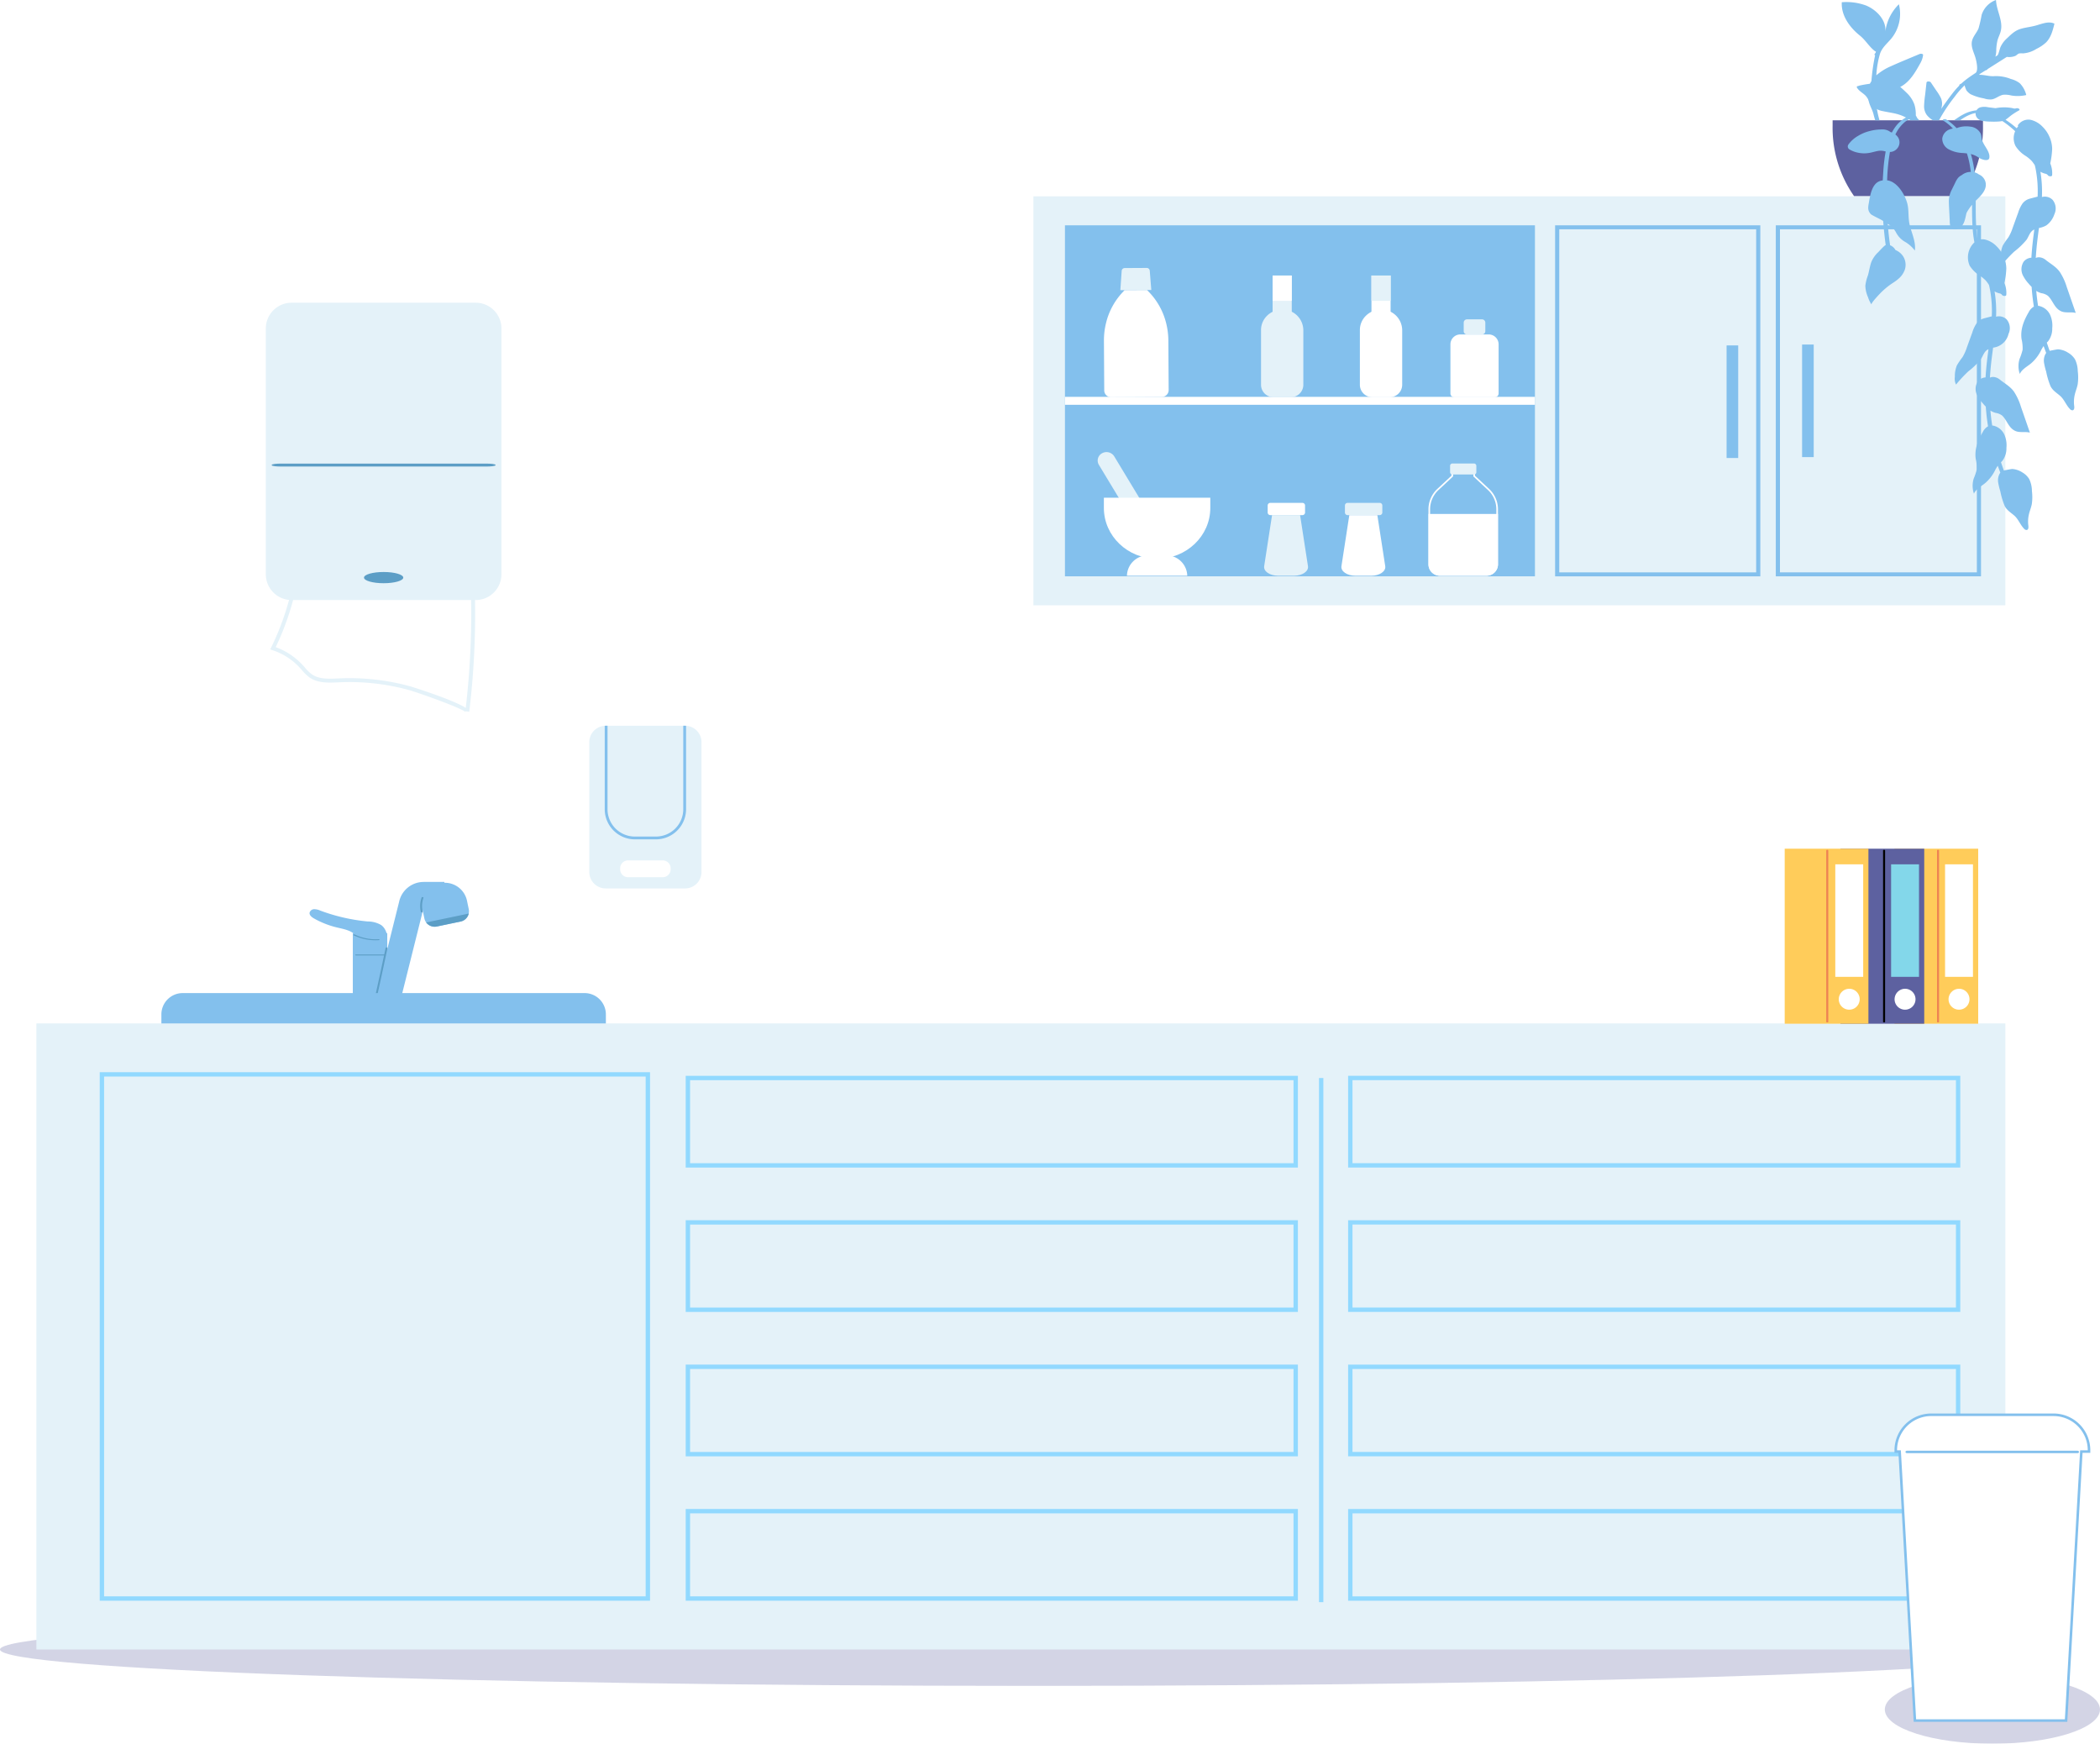 <svg id="Group_24" data-name="Group 24" xmlns="http://www.w3.org/2000/svg" xmlns:xlink="http://www.w3.org/1999/xlink" width="624.576" height="518.571" viewBox="0 0 624.576 518.571">
  <defs>
    <clipPath id="clip-path">
      <rect id="Rectangle_138" data-name="Rectangle 138" width="624.576" height="518.571" fill="none"/>
    </clipPath>
    <clipPath id="clip-path-3">
      <rect id="Rectangle_120" data-name="Rectangle 120" width="614.851" height="21.65" fill="none"/>
    </clipPath>
    <filter id="Path_160" x="72.191" y="162.227" width="77.54" height="61.375" filterUnits="userSpaceOnUse">
      <feOffset dy="3" input="SourceAlpha"/>
      <feGaussianBlur stdDeviation="3" result="blur"/>
      <feFlood flood-color="#8aa5ff" flood-opacity="0.09"/>
      <feComposite operator="in" in2="blur"/>
      <feComposite in="SourceGraphic"/>
    </filter>
    <clipPath id="clip-path-4">
      <rect id="Rectangle_127" data-name="Rectangle 127" width="64.001" height="20.363" fill="none"/>
    </clipPath>
  </defs>
  <g id="Group_23" data-name="Group 23" clip-path="url(#clip-path)">
    <g id="Group_22" data-name="Group 22">
      <g id="Group_21" data-name="Group 21" clip-path="url(#clip-path)">
        <g id="Group_17" data-name="Group 17" transform="translate(0 479.716)" opacity="0.27" style="mix-blend-mode: multiply;isolation: isolate">
          <g id="Group_16" data-name="Group 16">
            <g id="Group_15" data-name="Group 15" clip-path="url(#clip-path-3)">
              <path id="Path_130" data-name="Path 130" d="M614.851,232.406c0,5.977-137.64,10.825-307.426,10.825S0,238.383,0,232.406s137.64-10.825,307.426-10.825,307.426,4.847,307.426,10.825" transform="translate(0 -221.581)" fill="#5d61a0"/>
            </g>
          </g>
        </g>
        <path id="Path_131" data-name="Path 131" d="M58.792,157.525l7.2-28.8.015-.082h6.138v-7.493H65.982a7.472,7.472,0,0,0-7.311,5.952l-7.149,28.612Z" transform="translate(60.022 141.13)" fill="#83c0ed"/>
        <path id="Path_132" data-name="Path 132" d="M63.849,129.614a7.94,7.94,0,0,0-4.044-1.074,54.754,54.754,0,0,1-14.087-3.232,4.492,4.492,0,0,0-1.816-.414,1.414,1.414,0,0,0-1.366,1.044c-.1.74.634,1.318,1.3,1.7a26.338,26.338,0,0,0,6.772,2.674c2,.485,4.209.823,5.592,2.3.578.617.957,1.386,1.513,2.024a5.294,5.294,0,0,0,6.6.864c2.057-1.331,1.34-4.546-.465-5.878" transform="translate(49.541 145.493)" fill="#83c0ed"/>
        <path id="Path_133" data-name="Path 133" d="M62.368,134.366l7.086-1.481a3.126,3.126,0,0,0,2.42-3.7l-.552-2.643a6.745,6.745,0,0,0-13.2,2.758l.552,2.643a3.125,3.125,0,0,0,3.7,2.42" transform="translate(67.538 141.169)" fill="#83c0ed"/>
        <path id="Path_134" data-name="Path 134" d="M58.545,128.155a3.13,3.13,0,0,0,3.161,1.206l7.082-1.481a3.119,3.119,0,0,0,2.42-2.405,3,3,0,0,1-.444.13Z" transform="translate(68.203 146.174)" fill="#5c9ec6"/>
        <rect id="Rectangle_121" data-name="Rectangle 121" width="10.242" height="20.234" transform="translate(104.936 277.512)" fill="#83c0ed"/>
        <path id="Path_135" data-name="Path 135" d="M49.058,132.235H57.3a.455.455,0,0,1,.119.015c.139-.652.281-1.305.418-1.959.043-.206.6-.175.561,0q-1.572,7.511-3.247,15c-.048.206-.6.173-.563,0q1.429-6.378,2.778-12.778a.591.591,0,0,1-.065.007h-8.24c-.336,0-.34-.286,0-.286" transform="translate(56.856 151.618)" fill="#5c9ec6"/>
        <path id="Path_136" data-name="Path 136" d="M58.158,123.337c.074-.173.628-.126.541.076a7.618,7.618,0,0,0-.229,4.2c.028.182-.528.208-.563,0a7.749,7.749,0,0,1,.251-4.278" transform="translate(67.252 143.56)" fill="#5c9ec6"/>
        <path id="Path_137" data-name="Path 137" d="M48.609,128.4a.447.447,0,0,1,.4,0,14.172,14.172,0,0,0,7.066,1.377c.34-.022.336.264,0,.286a15,15,0,0,1-7.463-1.459c-.117-.058-.08-.141,0-.2" transform="translate(56.541 149.53)" fill="#5c9ec6"/>
        <path id="Path_138" data-name="Path 138" d="M55.615,178.646h65.308A33.444,33.444,0,0,0,154.368,145.2v-2.451a6.335,6.335,0,0,0-6.335-6.335H28.506a6.335,6.335,0,0,0-6.335,6.335V145.2a33.445,33.445,0,0,0,33.444,33.444" transform="translate(25.829 158.92)" fill="#83c0ed"/>
        <rect id="Rectangle_122" data-name="Rectangle 122" width="585.607" height="186.187" transform="translate(10.825 304.353)" fill="#e4f2f9"/>
        <path id="Path_139" data-name="Path 139" d="M177.372,304.458H13.7V147.281H177.372ZM15,303.159H176.073V148.58H15Z" transform="translate(15.96 171.578)" fill="#91d9ff"/>
        <rect id="Rectangle_123" data-name="Rectangle 123" width="1.299" height="155.878" transform="translate(392.292 320.591)" fill="#91d9ff"/>
        <path id="Path_140" data-name="Path 140" d="M276.274,175.06H94.2V147.781H276.274ZM95.5,173.761H274.975V149.08H95.5Z" transform="translate(109.74 172.16)" fill="#91d9ff"/>
        <path id="Path_141" data-name="Path 141" d="M276.274,194.893H94.2V167.614H276.274ZM95.5,193.594H274.975V168.913H95.5Z" transform="translate(109.74 195.265)" fill="#91d9ff"/>
        <path id="Path_142" data-name="Path 142" d="M276.274,214.727H94.2V187.448H276.274ZM95.5,213.428H274.975V188.747H95.5Z" transform="translate(109.74 218.371)" fill="#91d9ff"/>
        <path id="Path_143" data-name="Path 143" d="M276.274,234.56H94.2V207.281H276.274ZM95.5,233.261H274.975V208.58H95.5Z" transform="translate(109.74 241.476)" fill="#91d9ff"/>
        <path id="Path_144" data-name="Path 144" d="M367.274,175.06H185.2V147.781H367.274Zm-180.775-1.3H365.975V149.08H186.5Z" transform="translate(215.752 172.16)" fill="#91d9ff"/>
        <path id="Path_145" data-name="Path 145" d="M367.274,194.893H185.2V167.614H367.274Zm-180.775-1.3H365.975V168.913H186.5Z" transform="translate(215.752 195.265)" fill="#91d9ff"/>
        <path id="Path_146" data-name="Path 146" d="M367.274,214.727H185.2V187.448H367.274Zm-180.775-1.3H365.975V188.747H186.5Z" transform="translate(215.752 218.371)" fill="#91d9ff"/>
        <path id="Path_147" data-name="Path 147" d="M367.274,234.56H185.2V207.281H367.274Zm-180.775-1.3H365.975V208.58H186.5Z" transform="translate(215.752 241.476)" fill="#91d9ff"/>
        <path id="Path_148" data-name="Path 148" d="M283.081,116.581H260.258v52.052h24.9V116.581Z" transform="translate(303.193 135.813)" fill="#ffcc5a"/>
        <rect id="Rectangle_124" data-name="Rectangle 124" width="8.301" height="33.462" transform="translate(578.493 257.042)" fill="#fff"/>
        <path id="Path_149" data-name="Path 149" d="M267.686,138.995a3.113,3.113,0,1,0,3.111-3.174,3.145,3.145,0,0,0-3.111,3.174" transform="translate(311.846 158.227)" fill="#fff"/>
        <path id="Path_150" data-name="Path 150" d="M266.1,116.9v51c0,.216.6.219.6,0v-51c0-.217-.6-.219-.6,0" transform="translate(310.004 135.996)" fill="#ed8353"/>
        <path id="Path_151" data-name="Path 151" d="M275.667,116.581H252.844v52.052h24.9V116.581Z" transform="translate(294.556 135.813)" fill="#5d61a0"/>
        <rect id="Rectangle_125" data-name="Rectangle 125" width="8.301" height="33.462" transform="translate(562.444 257.042)" fill="#83d7ea"/>
        <path id="Path_152" data-name="Path 152" d="M260.272,138.995a3.113,3.113,0,1,0,3.111-3.174,3.145,3.145,0,0,0-3.111,3.174" transform="translate(303.209 158.227)" fill="#fff"/>
        <path id="Path_153" data-name="Path 153" d="M268,116.581H245.178v52.052h24.9V116.581Z" transform="translate(285.624 135.813)" fill="#ffcc5a"/>
        <rect id="Rectangle_126" data-name="Rectangle 126" width="8.298" height="33.462" transform="translate(545.845 257.042)" fill="#fff"/>
        <path id="Path_154" data-name="Path 154" d="M252.6,138.995a3.113,3.113,0,1,0,3.111-3.174,3.145,3.145,0,0,0-3.111,3.174" transform="translate(294.277 158.227)" fill="#fff"/>
        <path id="Path_155" data-name="Path 155" d="M258.691,116.9v51c0,.216.6.219.6,0v-51c0-.217-.6-.219-.6,0" transform="translate(301.367 135.996)"/>
        <path id="Path_156" data-name="Path 156" d="M250.886,116.9v51c0,.216.6.219.6,0v-51c0-.217-.6-.219-.6,0" transform="translate(292.274 135.996)" fill="#ed8353"/>
        <path id="Path_157" data-name="Path 157" d="M80.957,104.58v38.608a4.886,4.886,0,0,0,4.888,4.888h23.592a4.885,4.885,0,0,0,4.889-4.888V104.58a4.869,4.869,0,0,0-4.588-4.871,1.767,1.767,0,0,0-.3-.017H85.845a1.767,1.767,0,0,0-.3.017,4.867,4.867,0,0,0-4.588,4.871" transform="translate(94.312 116.138)" fill="#e4f2f9"/>
        <path id="Path_158" data-name="Path 158" d="M83.076,99.708v24.811a8.971,8.971,0,0,0,8.959,8.959h6.274a8.971,8.971,0,0,0,8.959-8.959V99.708a1.731,1.731,0,0,0-.3-.017h-.535v24.828a8.124,8.124,0,0,1-8.125,8.125H92.035a8.124,8.124,0,0,1-8.125-8.125V99.691h-.533a1.743,1.743,0,0,0-.3.017" transform="translate(96.781 116.137)" fill="#83c0ed"/>
        <path id="Path_159" data-name="Path 159" d="M87.553,123.192h10.3a2.359,2.359,0,0,0,2.358-2.358v-.29a2.359,2.359,0,0,0-2.358-2.358h-10.3a2.359,2.359,0,0,0-2.358,2.358v.29a2.359,2.359,0,0,0,2.358,2.358" transform="translate(99.25 137.684)" fill="#fff"/>
        <g transform="matrix(1, 0, 0, 1, 0, 0)" filter="url(#Path_160)">
          <path id="Path_160-2" data-name="Path 160" d="M57.372,111.794c-2.966.13-6.2.385-8.638-1.305a18.231,18.231,0,0,1-2.827-2.834,19.836,19.836,0,0,0-8.4-5.393A80.129,80.129,0,0,0,44.495,80.54a78.274,78.274,0,0,1,22.228-2.068c3.828.195,7.731.665,11.442-.288a7.786,7.786,0,0,1,2.888-.452,6.148,6.148,0,0,1,2.47,1.137c3.215,2.12,7.244,2.864,10.7,4.666a5.257,5.257,0,0,1,2.3,1.879,5.489,5.489,0,0,1,.483,2.615,240.861,240.861,0,0,1-1.719,33.05c.143-1.18-15.566-6.506-16.934-6.885a67.769,67.769,0,0,0-20.983-2.4" transform="translate(43.69 90.52)" fill="#fff"/>
        </g>
        <path id="Path_161" data-name="Path 161" d="M78.641,115.071a66.964,66.964,0,0,0-20.8-2.381l-.509.024c-2.823.13-6.025.275-8.489-1.431a13.045,13.045,0,0,1-2.3-2.215c-.206-.236-.414-.474-.626-.7a19.218,19.218,0,0,0-8.158-5.235l-.639-.208.294-.6A79.333,79.333,0,0,0,44.36,80.756l.063-.379.375-.091A78.7,78.7,0,0,1,67.192,78.2q.929.049,1.862.108c3.139.195,6.382.4,9.407-.377l.455-.123a6.69,6.69,0,0,1,2.654-.344A6.609,6.609,0,0,1,84.285,78.7a27.8,27.8,0,0,0,5.9,2.669,39.125,39.125,0,0,1,4.748,1.966,5.8,5.8,0,0,1,2.54,2.111,5.953,5.953,0,0,1,.559,2.892,241.543,241.543,0,0,1-1.723,33.131l-1.158-.141a.383.383,0,0,0,.048.251c-.872-1.152-14.443-5.919-16.558-6.5m.582-36.131-.472.126a31.5,31.5,0,0,1-9.768.413c-.617-.039-1.236-.078-1.849-.108a77.271,77.271,0,0,0-21.689,1.964,80.4,80.4,0,0,1-6.692,20.9,20.413,20.413,0,0,1,8.026,5.339c.219.236.431.478.645.723a11.984,11.984,0,0,0,2.083,2.024c2.139,1.481,5,1.351,7.772,1.225l.509-.022a68.245,68.245,0,0,1,21.163,2.42c.152.041,12.6,3.932,16.322,6.359a240.8,240.8,0,0,0,1.593-31.951,5.093,5.093,0,0,0-.411-2.34,4.741,4.741,0,0,0-2.061-1.645,38.078,38.078,0,0,0-4.6-1.905,28.992,28.992,0,0,1-6.144-2.793,5.559,5.559,0,0,0-2.228-1.044,2.972,2.972,0,0,0-.368-.024,7.144,7.144,0,0,0-1.825.338" transform="translate(43.247 90.209)" fill="#e4f2f9"/>
        <path id="Path_162" data-name="Path 162" d="M44.189,130.008H98.922a7.672,7.672,0,0,0,7.673-7.67V49.25a7.671,7.671,0,0,0-7.673-7.668H44.189a7.669,7.669,0,0,0-7.67,7.668v73.087a7.67,7.67,0,0,0,7.67,7.67" transform="translate(42.543 48.442)" fill="#e4f2f9"/>
        <path id="Path_163" data-name="Path 163" d="M39.817,63.685h61.626c.743,0,2.5.076,2.5.429s-1.8.429-2.5.429H39.817c-.743,0-2.5-.076-2.5-.429s1.8-.429,2.5-.429" transform="translate(43.47 74.191)" fill="#5c9ec6"/>
        <path id="Path_164" data-name="Path 164" d="M50.005,80.241c0,.922,2.615,1.669,5.839,1.669s5.841-.747,5.841-1.669-2.615-1.669-5.841-1.669-5.839.747-5.839,1.669" transform="translate(58.254 91.534)" fill="#5c9ec6"/>
        <g id="Group_20" data-name="Group 20" transform="translate(560.575 498.207)" opacity="0.27" style="mix-blend-mode: multiply;isolation: isolate">
          <g id="Group_19" data-name="Group 19">
            <g id="Group_18" data-name="Group 18" clip-path="url(#clip-path-4)">
              <path id="Path_165" data-name="Path 165" d="M322.931,240.3c0,5.622-14.328,10.182-32,10.182s-32-4.559-32-10.182,14.328-10.182,32-10.182,32,4.559,32,10.182" transform="translate(-258.93 -230.122)" fill="#5d61a0"/>
            </g>
          </g>
        </g>
        <path id="Path_166" data-name="Path 166" d="M311.655,285.858H265.972l-4.538-80h-1.176v-.76A10.951,10.951,0,0,1,271.2,194.165h36.363A10.949,10.949,0,0,1,318.5,205.1v.76h-2.31Zm-44.25-1.513H310.22l4.538-80h2.2a9.44,9.44,0,0,0-9.392-8.671H271.2a9.442,9.442,0,0,0-9.4,8.671h1.063Z" transform="translate(303.194 226.196)" fill="#83c0ed"/>
        <path id="Path_167" data-name="Path 167" d="M307.155,194.514H270.792A10.182,10.182,0,0,0,260.61,204.7h1.135l4.538,80H310.53l4.538-80h2.269a10.182,10.182,0,0,0-10.182-10.182" transform="translate(303.602 226.603)" fill="#fff"/>
        <path id="Path_168" data-name="Path 168" d="M262.279,199.274h50.6c.68,0,.686.743,0,.743h-50.6c-.68,0-.686-.743,0-.743" transform="translate(304.95 232.148)" fill="#83c0ed"/>
        <rect id="Rectangle_128" data-name="Rectangle 128" width="289.086" height="121.626" transform="translate(307.343 58.387)" fill="#e4f2f9"/>
        <rect id="Rectangle_129" data-name="Rectangle 129" width="139.781" height="104.386" transform="translate(316.735 67.006)" fill="#83c0ed"/>
        <path id="Path_169" data-name="Path 169" d="M213.636,30.95h61.035V135.336H213.636Zm59.8,1.182H214.87V134.156h58.565Z" transform="translate(248.879 36.056)" fill="#83c0ed"/>
        <path id="Path_170" data-name="Path 170" d="M243.954,30.95h61.035V135.336H243.954Zm59.8,1.182H245.19V134.156h58.565Z" transform="translate(284.199 36.056)" fill="#83c0ed"/>
        <rect id="Rectangle_130" data-name="Rectangle 130" width="139.781" height="2.362" transform="translate(316.735 118.019)" fill="#fff"/>
        <path id="Path_171" data-name="Path 171" d="M166.885,86.893h0a2.461,2.461,0,0,0,.966-3.444L155.716,63.362a2.707,2.707,0,0,0-3.6-.922,2.462,2.462,0,0,0-.966,3.444l12.135,20.087a2.7,2.7,0,0,0,3.6.922" transform="translate(175.671 72.347)" fill="#e4f2f9"/>
        <path id="Path_172" data-name="Path 172" d="M167.475,86.523h0c8.74,0,15.826-6.772,15.826-15.127V68.372H151.647V71.4c0,8.355,7.088,15.127,15.828,15.127" transform="translate(176.664 79.651)" fill="#fff"/>
        <path id="Path_173" data-name="Path 173" d="M154.816,82.341h17.937a6.2,6.2,0,0,0-6.33-6.051h-5.276a6.2,6.2,0,0,0-6.33,6.051" transform="translate(180.356 88.875)" fill="#fff"/>
        <path id="Path_174" data-name="Path 174" d="M196.238,70.6V85.652a3.4,3.4,0,0,0,3.477,3.323h13.722a3.405,3.405,0,0,0,3.477-3.323V70.6Z" transform="translate(228.611 82.241)" fill="#fff"/>
        <path id="Path_175" data-name="Path 175" d="M196.238,76.869V93.345a3.4,3.4,0,0,0,3.477,3.323h13.722a3.406,3.406,0,0,0,3.477-3.323V76.869a8.313,8.313,0,0,0-2.669-6.051l-4.17-3.89V63.992h-7v2.936l-4.17,3.89a8.319,8.319,0,0,0-2.667,6.051m.487,0a7.858,7.858,0,0,1,2.52-5.716l4.319-4.029V64.457h6.023v2.667l4.319,4.029a7.866,7.866,0,0,1,2.52,5.716V93.345a2.93,2.93,0,0,1-2.99,2.858H199.715a2.928,2.928,0,0,1-2.99-2.858Z" transform="translate(228.611 74.549)" fill="#fff"/>
        <path id="Path_176" data-name="Path 176" d="M199.209,64.327v1.946a.658.658,0,0,0,.4.591.772.772,0,0,0,.331.071h6.341a.828.828,0,0,0,.329-.067.666.666,0,0,0,.407-.6V64.327a.7.7,0,0,0-.736-.658h-6.341a.7.7,0,0,0-.736.658" transform="translate(232.072 74.172)" fill="#e4f2f9"/>
        <path id="Path_177" data-name="Path 177" d="M151.656,54.947l.091,14.653a2.036,2.036,0,0,0,1.955,2.109l15.27-.087a2.04,2.04,0,0,0,1.933-2.13l-.091-14.653a21.753,21.753,0,0,0-.721-5.408,20.363,20.363,0,0,0-4.951-8.9l-.667-.693-6.672.039-.654.7a20.308,20.308,0,0,0-4.839,8.956,21.485,21.485,0,0,0-.654,5.415" transform="translate(176.674 46.41)" fill="#fff"/>
        <path id="Path_178" data-name="Path 178" d="M153.91,43.419l9.21-.052-.465-5.761a.9.9,0,0,0-.916-.8l-6.53.037a.9.9,0,0,0-.9.814Z" transform="translate(179.3 42.874)" fill="#e4f2f9"/>
        <path id="Path_179" data-name="Path 179" d="M173.236,48.6V64.939A3.7,3.7,0,0,0,177,68.576h5.053a3.7,3.7,0,0,0,3.765-3.637V48.6a6.186,6.186,0,0,0-6.291-6.077,6.379,6.379,0,0,0-4.449,1.78,5.958,5.958,0,0,0-1.845,4.3" transform="translate(201.815 49.543)" fill="#e4f2f9"/>
        <rect id="Rectangle_131" data-name="Rectangle 131" width="5.694" height="11.866" transform="translate(378.497 81.938)" fill="#e4f2f9"/>
        <rect id="Rectangle_132" data-name="Rectangle 132" width="5.694" height="7.525" transform="translate(378.497 81.938)" fill="#fff"/>
        <path id="Path_180" data-name="Path 180" d="M186.816,48.6V64.939a3.7,3.7,0,0,0,3.767,3.637h5.051a3.7,3.7,0,0,0,3.767-3.637V48.6a6.187,6.187,0,0,0-6.291-6.077,6.379,6.379,0,0,0-4.449,1.78,5.95,5.95,0,0,0-1.845,4.3" transform="translate(217.635 49.543)" fill="#fff"/>
        <rect id="Rectangle_133" data-name="Rectangle 133" width="5.694" height="11.866" transform="translate(407.895 81.938)" fill="#fff"/>
        <rect id="Rectangle_134" data-name="Rectangle 134" width="5.694" height="7.525" transform="translate(407.895 81.938)" fill="#e4f2f9"/>
        <path id="Path_181" data-name="Path 181" d="M186.636,70.759h8.339l2.345,15.194c.234,1.52-1.689,2.832-4.146,2.832h-4.737c-2.455,0-4.378-1.312-4.144-2.832Z" transform="translate(214.674 82.432)" fill="#fff"/>
        <path id="Path_182" data-name="Path 182" d="M185.548,69.076H195.1a.783.783,0,0,1,.782.784v2.074a.783.783,0,0,1-.782.784h-9.554a.783.783,0,0,1-.784-.784V69.86a.783.783,0,0,1,.784-.784" transform="translate(215.244 80.471)" fill="#e4f2f9"/>
        <path id="Path_183" data-name="Path 183" d="M176.023,70.759h8.339l2.343,15.194c.236,1.52-1.687,2.832-4.144,2.832h-4.737c-2.457,0-4.38-1.312-4.146-2.832Z" transform="translate(202.307 82.432)" fill="#e4f2f9"/>
        <path id="Path_184" data-name="Path 184" d="M174.933,69.076h9.554a.783.783,0,0,1,.782.784v2.074a.783.783,0,0,1-.782.784h-9.554a.784.784,0,0,1-.784-.784V69.86a.784.784,0,0,1,.784-.784" transform="translate(202.878 80.471)" fill="#fff"/>
        <path id="Path_185" data-name="Path 185" d="M200.359,64.6h12.122a1.107,1.107,0,0,0,1.106-1.106V48.884a2.945,2.945,0,0,0-2.944-2.944H202.2a2.945,2.945,0,0,0-2.944,2.944V63.494a1.1,1.1,0,0,0,1.1,1.1" transform="translate(232.126 53.519)" fill="#fff"/>
        <path id="Path_186" data-name="Path 186" d="M202.046,48.356h4.494a.965.965,0,0,0,.966-.966V44.834a.966.966,0,0,0-.966-.966h-4.494a.966.966,0,0,0-.966.966V47.39a.965.965,0,0,0,.966.966" transform="translate(234.252 51.105)" fill="#e4f2f9"/>
        <rect id="Rectangle_135" data-name="Rectangle 135" width="3.455" height="33.479" transform="translate(535.975 102.459)" fill="#83c0ed"/>
        <rect id="Rectangle_136" data-name="Rectangle 136" width="3.455" height="33.479" transform="translate(513.518 102.723)" fill="#83c0ed"/>
        <path id="Path_187" data-name="Path 187" d="M296.481,16.527v1.654a35.181,35.181,0,0,1-6.4,20.87H258.128a35.389,35.389,0,0,1-6.369-20.87V16.527Z" transform="translate(293.291 19.253)" fill="#5d61a0"/>
        <path id="Path_188" data-name="Path 188" d="M277.2,16.01a6.358,6.358,0,0,1-.816,2.431c-.375.7-.773,1.388-1.182,2.068-1.425,2.36-3.191,4.572-5.9,5.473-.753.251-1.541.411-2.273.725a5.966,5.966,0,0,0-1.641,1.048,6.8,6.8,0,0,0-2.05,3.382,27.986,27.986,0,0,0,.9,4.3h-1.284c-.186-.6-.355-1.219-.511-1.84-.357-1.442-1.18-2.6-1.461-4.087a7.86,7.86,0,0,1,.483-5.094c.113-.219.236-.429.368-.632a58.26,58.26,0,0,1,1.1-7.681c-.149-.078-.268-.2-.164-.336.121-.156.229-.32.34-.483.024-.1.043-.208.067-.312a.8.8,0,0,1-.375-.162c-1.736-1.368-2.7-3.211-4.429-4.594-3.042-2.436-5.586-6-5.348-9.89a16.893,16.893,0,0,1,7.168.957c3.031,1.215,6.181,4.33,5.774,7.872a13.787,13.787,0,0,1,4.04-8.225A11.627,11.627,0,0,1,267.7,11.188c-1.182,1.4-2.611,2.548-3.267,4.315a27.823,27.823,0,0,0-1.141,6.562,16.15,16.15,0,0,1,4.308-2.693c2.838-1.292,5.746-2.455,8.619-3.672.214-.091,1.015-.082.981.31" transform="translate(294.759 0.338)" fill="#83c0ed"/>
        <path id="Path_189" data-name="Path 189" d="M305.194,97.247c-.087.39-.188.764-.3,1.139-.186.593-.39,1.169-.533,1.775a9.364,9.364,0,0,0-.2,3.418c.074.5.074,1.2-.431,1.329a.931.931,0,0,1-.838-.377c-1.141-1.154-1.674-2.827-2.9-3.9-1.052-.922-2.191-1.557-2.856-2.856a22.5,22.5,0,0,1-1.3-4.341,19.341,19.341,0,0,1-.647-2.7,4.193,4.193,0,0,1,.346-2.379,3.349,3.349,0,0,1,.3-.491c-.26-.68-.517-1.373-.764-2.048a10.471,10.471,0,0,0-.879,1.513,12.085,12.085,0,0,1-2.942,3.709c-1.171.953-2.641,1.687-3.263,3.072a7.216,7.216,0,0,1-.056-4.514,16.908,16.908,0,0,0,.894-2.7,11.815,11.815,0,0,0-.318-3.174c-.39-2.929.693-5.527,2.137-8.008a3.9,3.9,0,0,1,1.528-1.63c-.13-.823-.245-1.643-.346-2.451-.13-1.141-.245-2.265-.316-3.405-.349-.346-.68-.721-1-1.1a10.3,10.3,0,0,1-1.416-1.992,4.156,4.156,0,0,1,.059-4.443,3.171,3.171,0,0,1,2.28-1.154c.145-2.425.4-4.847.723-7.257.056-.39.1-.764.141-1.141-.113.058-.227.117-.344.188-1.037.68-1.3,1.948-2,2.929a23.236,23.236,0,0,1-3.65,3.49,40.653,40.653,0,0,0-3.65,3.925,4.049,4.049,0,0,1-.346-2.308,8.6,8.6,0,0,1,.606-3.418,22.858,22.858,0,0,1,1.658-2.425,13.655,13.655,0,0,0,1.3-2.886c.55-1.5,1.082-3,1.63-4.486a10.034,10.034,0,0,1,1.271-2.7,4.037,4.037,0,0,1,2.206-1.472c.232-.071,2.293-.6,2.308-.6a34.824,34.824,0,0,0-.634-8.469c-.058-.29-.13-.576-.2-.864a10.066,10.066,0,0,0-.981-1.342,11.623,11.623,0,0,0-1.645-1.373,9.314,9.314,0,0,1-3.118-3.029,5.193,5.193,0,0,1-.1-4.384,28.346,28.346,0,0,0-3.808-3.016,9.44,9.44,0,0,1-1.269.145,20.538,20.538,0,0,1-2.31.013,13.253,13.253,0,0,1-2.193-.186,3.06,3.06,0,0,1-.734-.216,2.187,2.187,0,0,1-1.111-.866,1.884,1.884,0,0,1-.331-1.284c-.26.058-.535.115-.81.188a12.122,12.122,0,0,0-3.072,1.47,4.838,4.838,0,0,0-.693.491H268.45c.247-.173.507-.333.738-.5a16.994,16.994,0,0,1,1.86-1.154,10.652,10.652,0,0,1,4.068-1.3,2.008,2.008,0,0,1,1.111-.879,4.92,4.92,0,0,1,2.308-.028l2.252.273a13.527,13.527,0,0,1,4.053-.16,10.208,10.208,0,0,1,1.156.188,1.235,1.235,0,0,0,.849.028,1.028,1.028,0,0,1,.851.089c.16.1.346.346.117.489a21.45,21.45,0,0,0-2.18,1.355c-.647.463-1.225,1.024-1.888,1.444l.693.476a29.919,29.919,0,0,1,2.624,2.061c.145-.216.3-.4.463-.606a.246.246,0,0,1-.074-.329,3.746,3.746,0,0,1,3.8-1.559,7.146,7.146,0,0,1,3.533,2.076,9.338,9.338,0,0,1,2.033,2.985,9.059,9.059,0,0,1,.795,3.548,24.369,24.369,0,0,1-.561,4.315c.013.028.013.058.028.1a7.6,7.6,0,0,1,.52,3.477c-.089.448-1.041.3-1.228.017a1.2,1.2,0,0,0-.807-.507,5.729,5.729,0,0,1-1.182-.433,2.244,2.244,0,0,1-.262-.16,36.528,36.528,0,0,1,.448,7.532,3.271,3.271,0,0,1,3.146.808,4.024,4.024,0,0,1,.563,4.3,6.658,6.658,0,0,1-2.382,3.317,6.716,6.716,0,0,1-2.206.779c-.145,1.011-.275,2.02-.4,3.031-.245,1.961-.433,3.921-.548,5.884a2.184,2.184,0,0,1,1.052-.2,3.373,3.373,0,0,1,1.964.838c1.427,1.124,3.044,2,4.124,3.518a17.125,17.125,0,0,1,2.063,4.458c.894,2.583,1.791,5.15,2.682,7.733-1.457-.377-3.085.13-4.427-.535-1.964-.95-2.366-3.144-3.838-4.544a4.337,4.337,0,0,0-1.959-.792,5.527,5.527,0,0,1-1.518-.68c.117,1.314.262,2.641.463,3.953.013.158.043.316.071.491.03,0,.071.015.1.015a1.5,1.5,0,0,1,.377.056A4.806,4.806,0,0,1,297,76.517a7.875,7.875,0,0,1,.634,3.994,6.088,6.088,0,0,1-1.254,3.912c-.117.128-.247.242-.362.357.275.823.548,1.648.851,2.455,0-.015,2.265-.461,2.5-.448a6.268,6.268,0,0,1,2.988,1.009,5.831,5.831,0,0,1,2.063,1.992,8.374,8.374,0,0,1,.805,3.477,14.766,14.766,0,0,1-.028,3.981" transform="translate(312.736 17.101)" fill="#83c0ed"/>
        <path id="Path_190" data-name="Path 190" d="M293.5,126.887a8.417,8.417,0,0,0-.805-3.477,5.851,5.851,0,0,0-2.063-1.992,6.275,6.275,0,0,0-2.985-1.009c-.234-.013-2.5.433-2.5.448-.3-.808-.574-1.63-.851-2.453.115-.115.245-.232.362-.359a6.082,6.082,0,0,0,1.254-3.91,7.879,7.879,0,0,0-.634-4,4.811,4.811,0,0,0-3.118-2.583,1.466,1.466,0,0,0-.375-.056c-.028,0-.071-.015-.1-.015-.028-.173-.058-.331-.074-.489-.2-1.314-.346-2.641-.461-3.955a5.54,5.54,0,0,0,1.516.68,4.343,4.343,0,0,1,1.964.792c1.47,1.4,1.875,3.594,3.836,4.544,1.342.665,2.97.16,4.427.535-.892-2.583-1.786-5.15-2.682-7.733a17.189,17.189,0,0,0-2.061-4.458c-1.082-1.513-2.7-2.394-4.126-3.518a3.373,3.373,0,0,0-1.964-.838,2.2,2.2,0,0,0-1.05.2c.113-1.961.3-3.923.546-5.884.13-1.009.258-2.02.4-3.031a5.37,5.37,0,0,0,4.588-4.1,4.019,4.019,0,0,0-.563-4.3,3.267,3.267,0,0,0-3.146-.81,36.551,36.551,0,0,0-.446-7.532,1.961,1.961,0,0,0,.26.16,5.624,5.624,0,0,0,1.184.433,1.212,1.212,0,0,1,.805.507c.186.286,1.139.431,1.227-.015a7.559,7.559,0,0,0-.522-3.477c-.015-.043-.015-.071-.028-.1a24,24,0,0,0,.563-4.315,9.043,9.043,0,0,0-.795-3.548,9.371,9.371,0,0,0-2.033-2.988,7.152,7.152,0,0,0-3.535-2.076,3.666,3.666,0,0,0-2.169.229,36.985,36.985,0,0,1-.4-3.845c-.18-2.637-.158-5.278-.16-7.919l.013-.011c1.494-1.451,3.518-3.321,2.862-5.653A3.371,3.371,0,0,0,277.7,32.8c-.061-.045-.119-.091-.182-.134a3.776,3.776,0,0,0-1.087-.478,31.355,31.355,0,0,0-1.091-5.438l.015,0a7.075,7.075,0,0,1,2.1.92,5.223,5.223,0,0,0,1.964.84c.537.076,1.269.065,1.4-.582.245-1.215-.624-2.5-1.217-3.481a10.154,10.154,0,0,1-.89-1.717c-.24-.654-.2-1.364-.431-2.018a3.869,3.869,0,0,0-3.169-2.122,7.859,7.859,0,0,0-4.02.455,15.219,15.219,0,0,0-3.141-2.617c-.307-.193-1.314.067-.782.4a14.138,14.138,0,0,1,2.827,2.338,4.375,4.375,0,0,0-.948.236,3.376,3.376,0,0,0-2.221,2.734,3.583,3.583,0,0,0,1.816,3.148,9.5,9.5,0,0,0,4.339,1.152c.392.037.784.069,1.176.117a25.986,25.986,0,0,1,.805,3.178c.145.773.26,1.548.353,2.323a4.326,4.326,0,0,0-2.7.966,3.646,3.646,0,0,0-1.143.892,7.044,7.044,0,0,0-.788,1.349l-.968,1.981a7.484,7.484,0,0,0-.929,3.477c.007,1.305.108,2.613.169,3.916l.1,1.987a5.93,5.93,0,0,0,.167,1.565c.331,1,1.5,1.061,2.355.71,1.838-.758,2.024-2.858,2.464-4.633a14.577,14.577,0,0,1,1.648-2.429c0,2,0,4.01.113,6.006a37.329,37.329,0,0,0,.552,4.984l.039.178a6.134,6.134,0,0,0-1.418,6.932,9.373,9.373,0,0,0,3.115,3.031,11.5,11.5,0,0,1,1.648,1.37,10.2,10.2,0,0,1,.981,1.342c.074.288.143.576.2.864a34.617,34.617,0,0,1,.636,8.469c-.013,0-2.076.535-2.308.606a4.061,4.061,0,0,0-2.208,1.47,10.025,10.025,0,0,0-1.267,2.7c-.548,1.487-1.083,2.988-1.63,4.486a13.709,13.709,0,0,1-1.3,2.886,23.108,23.108,0,0,0-1.661,2.425A8.671,8.671,0,0,0,270.573,93a4.045,4.045,0,0,0,.346,2.308,41.43,41.43,0,0,1,3.65-3.925,22.944,22.944,0,0,0,3.648-3.49c.708-.981.97-2.249,2.007-2.929.117-.071.232-.128.344-.188-.039.377-.084.751-.141,1.141-.318,2.41-.578,4.832-.721,7.257a3.176,3.176,0,0,0-2.282,1.154,4.152,4.152,0,0,0-.056,4.443,10.05,10.05,0,0,0,1.416,1.992c.316.375.645.749.992,1.1.074,1.141.188,2.265.318,3.405.1.808.216,1.63.346,2.451a3.88,3.88,0,0,0-1.526,1.63c-1.444,2.483-2.527,5.079-2.137,8.008a11.913,11.913,0,0,1,.318,3.174,16.832,16.832,0,0,1-.9,2.7,7.215,7.215,0,0,0,.058,4.514c.621-1.386,2.089-2.119,3.258-3.072a12.009,12.009,0,0,0,2.944-3.709,10.787,10.787,0,0,1,.879-1.513c.249.678.5,1.37.764,2.048a3.786,3.786,0,0,0-.3.491,4.238,4.238,0,0,0-.346,2.381,19.932,19.932,0,0,0,.649,2.7,22.815,22.815,0,0,0,1.3,4.343c.662,1.3,1.8,1.931,2.856,2.856,1.225,1.067,1.762,2.741,2.9,3.895a.926.926,0,0,0,.838.377c.5-.132.5-.825.431-1.329a9.368,9.368,0,0,1,.2-3.418c.143-.606.346-1.182.533-1.775.115-.375.216-.749.3-1.139a14.59,14.59,0,0,0,.028-3.981" transform="translate(310.832 19.064)" fill="#83c0ed"/>
        <path id="Path_191" data-name="Path 191" d="M268.726,69.832a16.1,16.1,0,0,1-1.665,1.182,21.976,21.976,0,0,0-3.28,2.68c-.346.344-3.159,3.245-2.884,3.635a9.107,9.107,0,0,1-1.054-2.221,8.928,8.928,0,0,1-.779-3.39,12.8,12.8,0,0,1,.764-3.059c.375-1.312.55-2.667,1-3.951a8.4,8.4,0,0,1,2.1-2.988c.158-.171,2.15-2.351,2.193-2.033-.318-2.338-.565-4.676-.736-7.027a.376.376,0,0,0-.015-.128c-.015-.247-3.26-1.661-3.678-2.091-1.039-1.111-.808-2.078-.578-3.449.361-2.048.853-5.337,3.016-6.289a3.893,3.893,0,0,1,1.111-.3c.046-.808.087-1.6.145-2.41a52.15,52.15,0,0,1,.721-6.19l-.344-.084a4.555,4.555,0,0,0-2.022-.058c-.721.13-1.414.346-2.12.491a8.989,8.989,0,0,1-4.284-.117,7.763,7.763,0,0,1-1.933-.808,1.02,1.02,0,0,1-.331-1.559,9.08,9.08,0,0,1,2.769-2.466,12.293,12.293,0,0,1,3.434-1.457,13.831,13.831,0,0,1,3.765-.491,3.744,3.744,0,0,1,2.509.779c.132.045.275.087.4.13a13.1,13.1,0,0,1,1.485-2.252c.173-.2.346-.388.535-.574a8.162,8.162,0,0,1,.937-.81,7.605,7.605,0,0,1,1.241-.823,13.339,13.339,0,0,0-2.451-.979c-1.416-.407-2.886-.578-4.315-.9A5.883,5.883,0,0,1,261,18.083c-.764-.937-1.126-2.15-2-3-.823-.779-1.89-1.3-2.468-2.338-.158-.3.362-.433.578-.446a.925.925,0,0,1,.362-.13,36.185,36.185,0,0,1,5.711-.751c.851-.043,1.7-.056,2.552-.043a6.444,6.444,0,0,1,2.338.346,6.967,6.967,0,0,1,1.775,1.241c.517.463,1.024.924,1.513,1.416a8.885,8.885,0,0,1,2.308,3.505,10.287,10.287,0,0,1,.4,3.187c.158.288.316.578.476.866.013.015.013.028.028.043a4.715,4.715,0,0,1,.4.4.583.583,0,0,1,.117.145h-2.6a3.193,3.193,0,0,0-.448-.3c-.087.045-.158.087-.229.13-.1.058-.188.115-.275.173a6.382,6.382,0,0,0-1.067.81,10.737,10.737,0,0,0-2.468,3.416,3.718,3.718,0,0,1,.853.953,2.8,2.8,0,0,1-.463,3.362,2.869,2.869,0,0,1-1.47.821,2.344,2.344,0,0,1-.55.058,59.475,59.475,0,0,0-.823,8.123,2.5,2.5,0,0,1-.013.318c3,.329,5.38,4.31,6.045,7.051.4,1.661.232,3.405.476,5.094v.056c.015.071.015.147.028.216.474,2.858,2.091,5.6,1.7,8.467a9.949,9.949,0,0,0-3.118-2.711,6.9,6.9,0,0,1-2.438-2.6,6.505,6.505,0,0,0-2.5-2.624q.237,3.2.691,6.361a3.009,3.009,0,0,1,1.6,1.414,4.97,4.97,0,0,1,2.321,1.933,4.73,4.73,0,0,1,.463,3.91,6.288,6.288,0,0,1-2.1,2.875" transform="translate(295.724 13.244)" fill="#83c0ed"/>
        <path id="Path_192" data-name="Path 192" d="M298.711,7.253c1.5-.461,3.029-.885,4.382-.214-.487,1.987-1.026,4.074-2.453,5.54a11.523,11.523,0,0,1-2.91,1.964,8.523,8.523,0,0,1-4.012,1.334,4.7,4.7,0,0,0-1.1.022c-.455.1-.736.53-1.156.725a4.843,4.843,0,0,1-2.024.34,4.012,4.012,0,0,1-.5-.045l-5.759,3.646c-.007.019-.015.035-.02.052a.522.522,0,0,1-.481.264c-.619.39-1.24.777-1.86,1.173-.028.065-.061.132-.093.2,1.624-.043,3.055.541,4.637.383a11.905,11.905,0,0,1,4.767.847,7.57,7.57,0,0,1,2.633,1.247,7.6,7.6,0,0,1,1.951,3.531,11.326,11.326,0,0,1-4.434.139,7.4,7.4,0,0,0-2.388-.221c-1.227.195-2.217,1.186-3.447,1.379a5.626,5.626,0,0,1-2.332-.3A15,15,0,0,1,278.12,28a5.046,5.046,0,0,1-1.163-1.065c-.089-.115-.686-1.576-.515-1.522a.393.393,0,0,0-.1-.019,26.455,26.455,0,0,0-2.879,3.312,49.662,49.662,0,0,0-4.7,7.066h-1.832a7.2,7.2,0,0,1-1.769-1.528,4.4,4.4,0,0,1-.836-2.773,30.483,30.483,0,0,1,.31-3.289q.2-1.8.4-3.59c.058-.52,1.059-.427,1.282-.1q.838,1.244,1.674,2.488a13.691,13.691,0,0,1,1.377,2.275,4.22,4.22,0,0,1,.195,2.5c-.041.206-.084.414-.128.621,1.059-1.578,2.182-3.118,3.345-4.618a23.6,23.6,0,0,1,2.048-2.342.186.186,0,0,1,.054-.273,2.4,2.4,0,0,1,.53-.294,20.211,20.211,0,0,1,1.855-1.533c.76-.559,1.546-1.082,2.336-1.6,1-.647.214-3.845-.048-4.7-.476-1.544-1.349-3.113-.992-4.782.294-1.388,1.394-2.457,1.946-3.765a39.321,39.321,0,0,0,.931-4.04A6.9,6.9,0,0,1,285.71,0c.128,3.133,2.141,6.153,1.429,9.2-.219.937-.689,1.8-.963,2.721a14.387,14.387,0,0,0-.385,2.791,7.952,7.952,0,0,1-.256,2.152,3.875,3.875,0,0,1,.591-.379c.312-.162.736-2.1.929-2.5a7.687,7.687,0,0,1,1.689-2.371c1.282-1.182,2.386-2.407,4.111-2.966,1.5-.485,3.1-.613,4.62-1.031.407-.11.82-.242,1.236-.372" transform="translate(307.933)" fill="#83c0ed"/>
      </g>
    </g>
  </g>
</svg>
